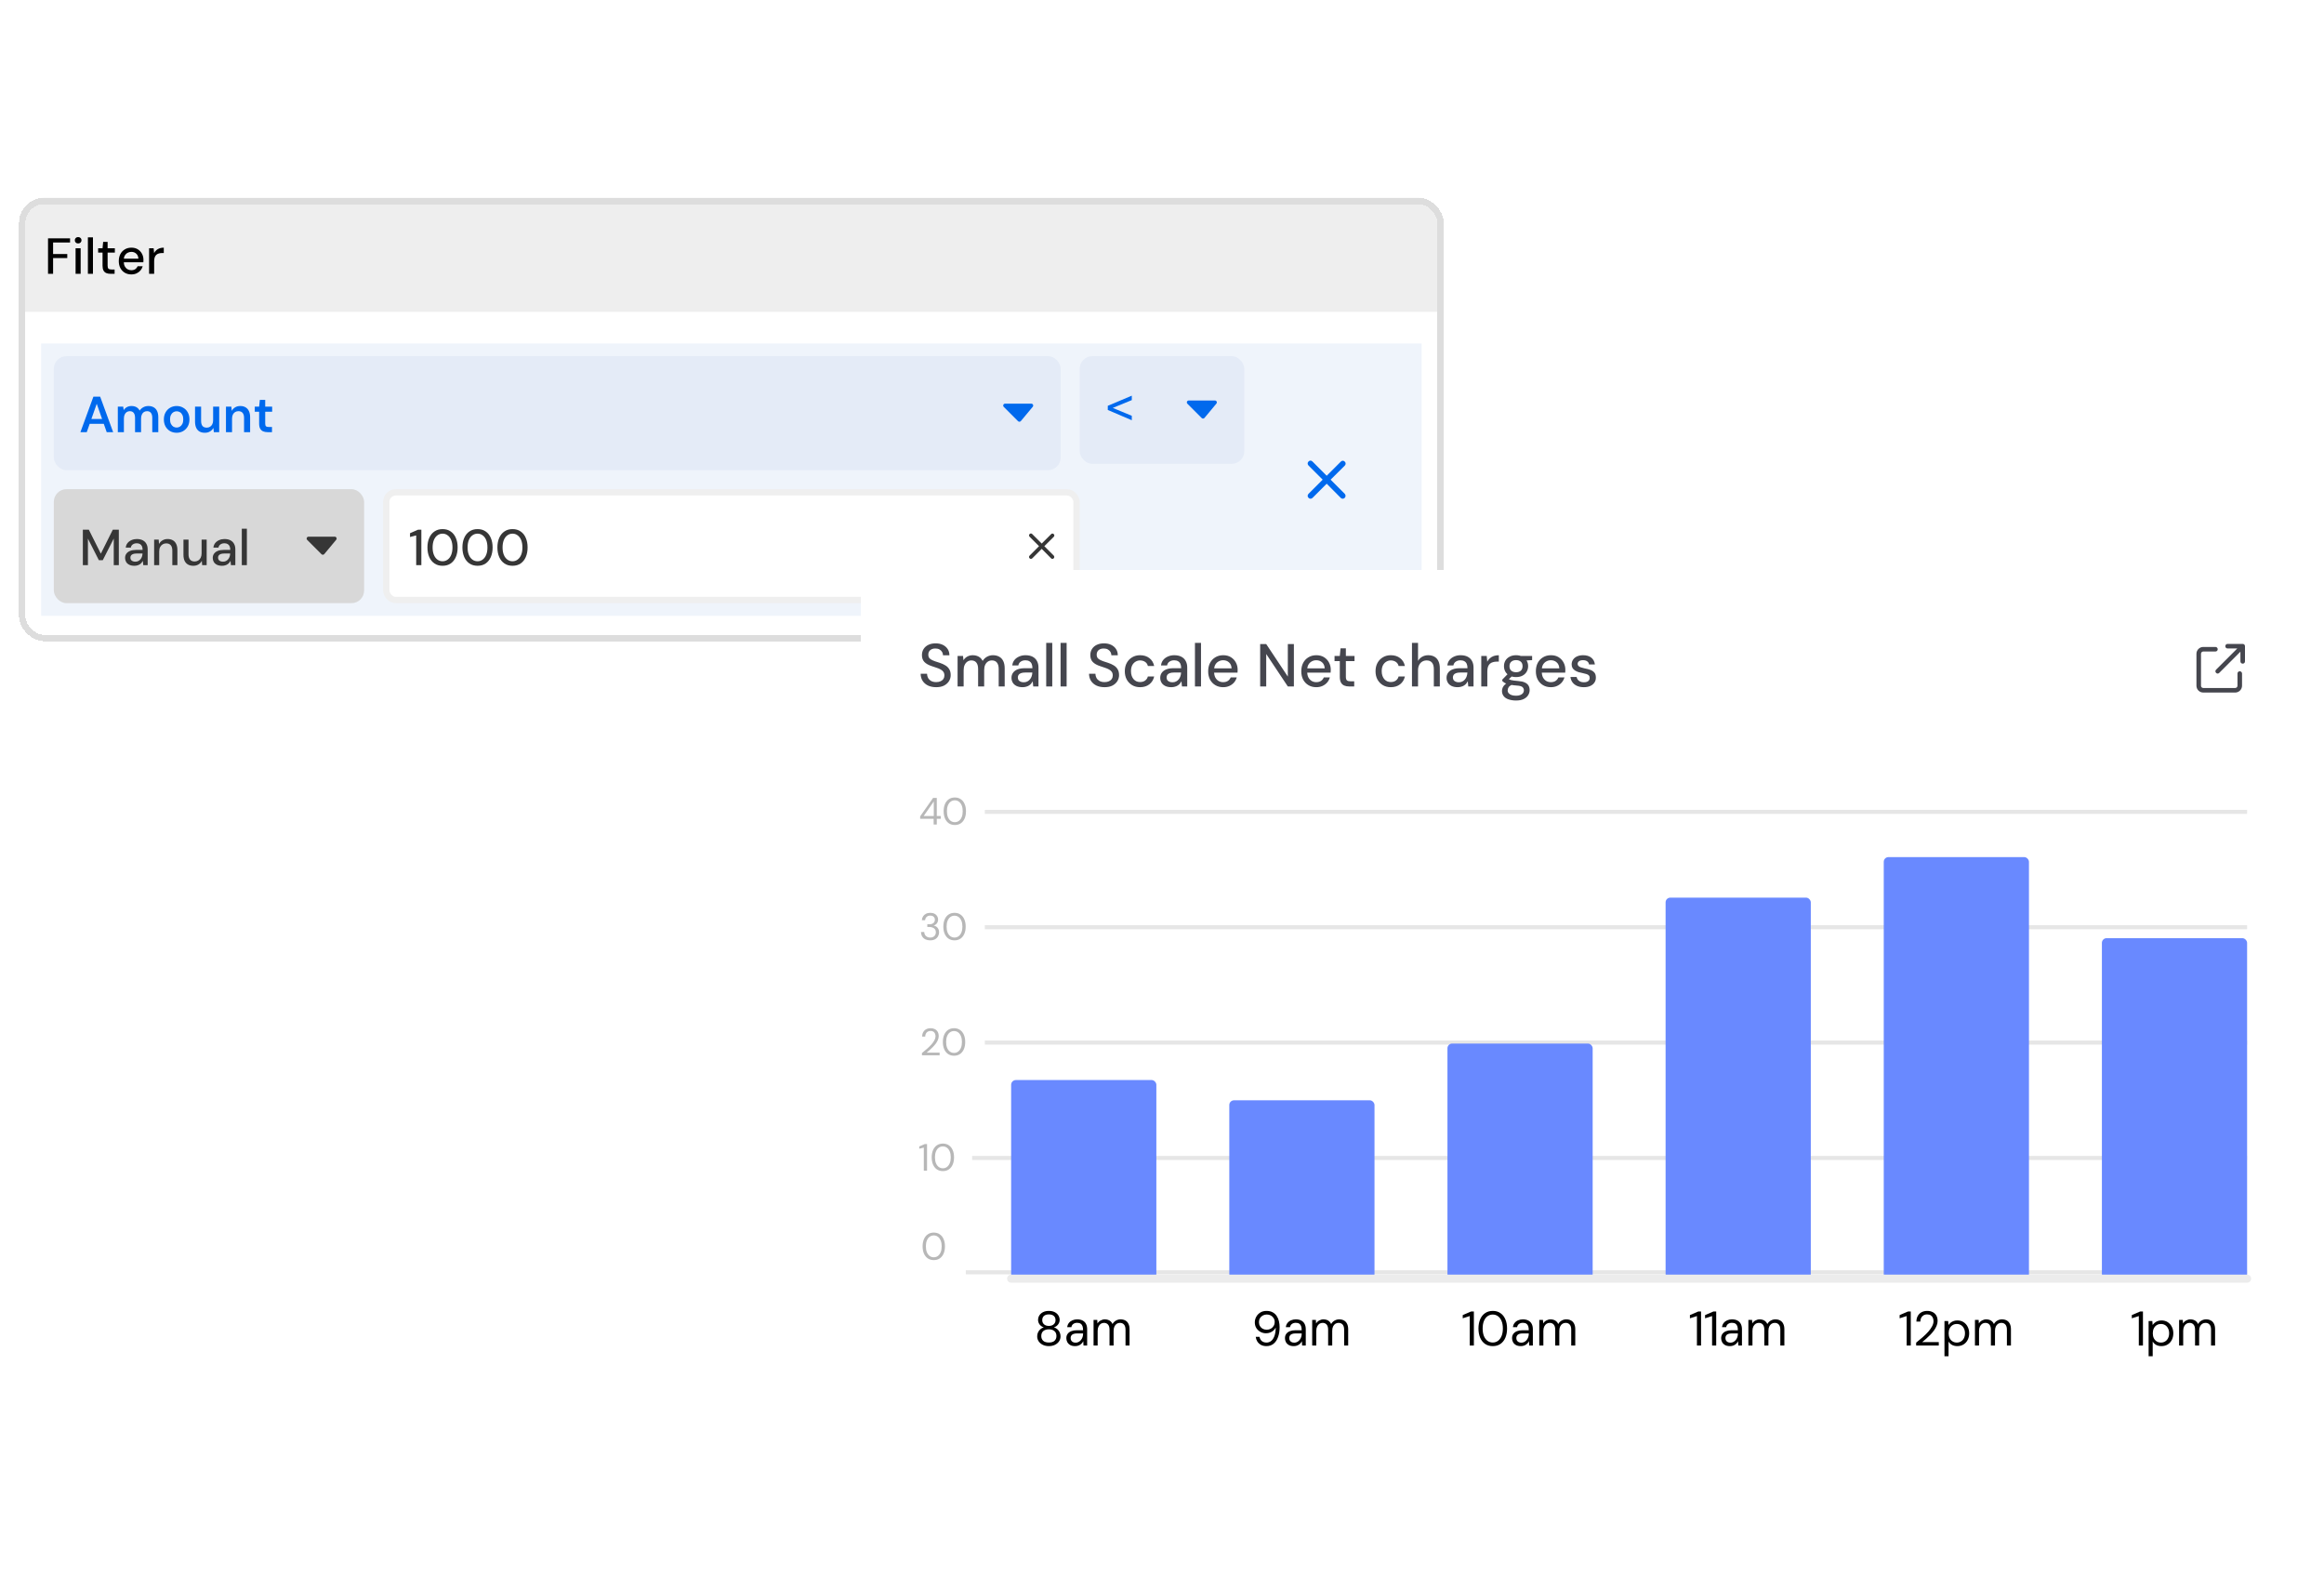 <svg width="367" height="251" viewBox="0 0 367 251" fill="none" xmlns="http://www.w3.org/2000/svg">
<g filter="url(#filter0_d_5089_121346)">
<g clip-path="url(#clip0_5089_121346)">
<rect width="225" height="18" transform="translate(3 31.229)" fill="#EEEEEE"/>
<path d="M7.584 43.229V37.629H11.064V38.285H8.384V40.101H10.624V40.741H8.384V43.229H7.584ZM11.936 43.229V39.197H12.736V43.229H11.936ZM12.344 38.437C12.189 38.437 12.061 38.389 11.96 38.293C11.864 38.197 11.816 38.075 11.816 37.925C11.816 37.781 11.864 37.664 11.96 37.573C12.061 37.477 12.189 37.429 12.344 37.429C12.493 37.429 12.619 37.477 12.72 37.573C12.821 37.664 12.872 37.781 12.872 37.925C12.872 38.075 12.821 38.197 12.72 38.293C12.619 38.389 12.493 38.437 12.344 38.437ZM13.88 43.229V37.469H14.68V43.229H13.88ZM17.442 43.229C17.186 43.229 16.965 43.189 16.778 43.109C16.592 43.029 16.448 42.896 16.346 42.709C16.245 42.523 16.194 42.269 16.194 41.949V39.877H15.498V39.197H16.194L16.29 38.189H16.994V39.197H18.138V39.877H16.994V41.957C16.994 42.187 17.042 42.344 17.138 42.429C17.234 42.509 17.4 42.549 17.634 42.549H18.098V43.229H17.442ZM20.735 43.325C20.351 43.325 20.01 43.237 19.711 43.061C19.413 42.885 19.178 42.64 19.007 42.325C18.842 42.011 18.759 41.645 18.759 41.229C18.759 40.803 18.842 40.432 19.007 40.117C19.178 39.797 19.413 39.549 19.711 39.373C20.01 39.192 20.357 39.101 20.751 39.101C21.146 39.101 21.485 39.189 21.767 39.365C22.05 39.541 22.268 39.776 22.423 40.069C22.578 40.357 22.655 40.677 22.655 41.029C22.655 41.083 22.652 41.141 22.647 41.205C22.647 41.264 22.645 41.331 22.639 41.405H19.343V40.837H21.855C21.839 40.501 21.727 40.24 21.519 40.053C21.311 39.861 21.052 39.765 20.743 39.765C20.524 39.765 20.325 39.816 20.143 39.917C19.962 40.013 19.815 40.157 19.703 40.349C19.596 40.536 19.543 40.773 19.543 41.061V41.285C19.543 41.584 19.596 41.837 19.703 42.045C19.815 42.248 19.962 42.403 20.143 42.509C20.325 42.611 20.522 42.661 20.735 42.661C20.991 42.661 21.202 42.605 21.367 42.493C21.532 42.381 21.655 42.229 21.735 42.037H22.535C22.466 42.283 22.349 42.504 22.183 42.701C22.018 42.893 21.812 43.045 21.567 43.157C21.327 43.269 21.05 43.325 20.735 43.325ZM23.544 43.229V39.197H24.264L24.336 39.957C24.427 39.776 24.544 39.624 24.688 39.501C24.832 39.373 25 39.275 25.192 39.205C25.389 39.136 25.613 39.101 25.864 39.101V39.949H25.576C25.411 39.949 25.253 39.971 25.104 40.013C24.955 40.051 24.821 40.117 24.704 40.213C24.592 40.309 24.504 40.44 24.44 40.605C24.376 40.771 24.344 40.976 24.344 41.221V43.229H23.544Z" fill="black"/>
<rect width="218" height="43" transform="translate(6.5 54.229)" fill="#EFF4FB"/>
<rect x="8.5" y="56.229" width="159" height="18" rx="2" fill="#E4EBF7"/>
<path d="M12.7 68.229L14.748 62.629H15.82L17.868 68.229H16.852L15.276 63.749L13.7 68.229H12.7ZM13.612 66.909L13.868 66.149H16.628L16.884 66.909H13.612ZM18.606 68.229V64.197H19.454L19.534 64.749C19.662 64.547 19.83 64.389 20.038 64.277C20.252 64.16 20.494 64.101 20.766 64.101C20.969 64.101 21.15 64.128 21.31 64.181C21.476 64.235 21.62 64.315 21.742 64.421C21.87 64.528 21.974 64.661 22.054 64.821C22.204 64.597 22.398 64.421 22.638 64.293C22.878 64.165 23.14 64.101 23.422 64.101C23.758 64.101 24.044 64.171 24.278 64.309C24.513 64.443 24.692 64.643 24.814 64.909C24.937 65.171 24.998 65.493 24.998 65.877V68.229H24.046V65.973C24.046 65.632 23.977 65.371 23.838 65.189C23.7 65.008 23.494 64.917 23.222 64.917C23.036 64.917 22.87 64.963 22.726 65.053C22.588 65.144 22.478 65.277 22.398 65.453C22.318 65.624 22.278 65.835 22.278 66.085V68.229H21.326V65.973C21.326 65.632 21.257 65.371 21.118 65.189C20.98 65.008 20.772 64.917 20.494 64.917C20.318 64.917 20.158 64.963 20.014 65.053C19.876 65.144 19.766 65.277 19.686 65.453C19.606 65.624 19.566 65.835 19.566 66.085V68.229H18.606ZM27.893 68.325C27.509 68.325 27.162 68.237 26.853 68.061C26.549 67.88 26.309 67.632 26.133 67.317C25.962 66.997 25.877 66.632 25.877 66.221C25.877 65.8 25.965 65.432 26.141 65.117C26.317 64.797 26.557 64.549 26.861 64.373C27.17 64.192 27.517 64.101 27.901 64.101C28.285 64.101 28.629 64.192 28.933 64.373C29.242 64.549 29.482 64.795 29.653 65.109C29.829 65.424 29.917 65.792 29.917 66.213C29.917 66.635 29.829 67.003 29.653 67.317C29.477 67.632 29.234 67.88 28.925 68.061C28.621 68.237 28.277 68.325 27.893 68.325ZM27.893 67.501C28.085 67.501 28.258 67.453 28.413 67.357C28.573 67.261 28.701 67.117 28.797 66.925C28.893 66.733 28.941 66.496 28.941 66.213C28.941 65.931 28.893 65.696 28.797 65.509C28.706 65.317 28.581 65.173 28.421 65.077C28.266 64.981 28.093 64.933 27.901 64.933C27.714 64.933 27.541 64.981 27.381 65.077C27.221 65.173 27.093 65.317 26.997 65.509C26.901 65.696 26.853 65.931 26.853 66.213C26.853 66.496 26.901 66.733 26.997 66.925C27.093 67.117 27.218 67.261 27.373 67.357C27.533 67.453 27.706 67.501 27.893 67.501ZM32.352 68.325C32.027 68.325 31.747 68.261 31.512 68.133C31.283 68 31.107 67.803 30.984 67.541C30.862 67.275 30.8 66.947 30.8 66.557V64.197H31.76V66.461C31.76 66.808 31.832 67.072 31.976 67.253C32.126 67.429 32.35 67.517 32.648 67.517C32.84 67.517 33.011 67.472 33.16 67.381C33.315 67.291 33.435 67.16 33.52 66.989C33.611 66.813 33.656 66.6 33.656 66.349V64.197H34.616V68.229H33.768L33.696 67.557C33.574 67.792 33.395 67.979 33.16 68.117C32.931 68.256 32.662 68.325 32.352 68.325ZM35.684 68.229V64.197H36.532L36.604 64.869C36.727 64.635 36.903 64.448 37.132 64.309C37.362 64.171 37.634 64.101 37.948 64.101C38.274 64.101 38.551 64.171 38.78 64.309C39.01 64.443 39.186 64.64 39.308 64.901C39.436 65.163 39.5 65.488 39.5 65.877V68.229H38.54V65.965C38.54 65.629 38.466 65.371 38.316 65.189C38.167 65.008 37.946 64.917 37.652 64.917C37.46 64.917 37.287 64.963 37.132 65.053C36.983 65.144 36.863 65.277 36.772 65.453C36.687 65.624 36.644 65.832 36.644 66.077V68.229H35.684ZM42.265 68.229C41.993 68.229 41.755 68.187 41.553 68.101C41.355 68.016 41.201 67.875 41.089 67.677C40.977 67.48 40.921 67.213 40.921 66.877V65.005H40.233V64.197H40.921L41.033 63.133H41.881V64.197H42.977V65.005H41.881V66.877C41.881 67.08 41.923 67.221 42.009 67.301C42.099 67.376 42.249 67.413 42.457 67.413H42.953V68.229H42.265Z" fill="#0069ED"/>
<path d="M160.768 66.497L158.512 64.241C158.323 64.052 158.457 63.729 158.724 63.729H162.859C163.114 63.729 163.253 64.026 163.09 64.221L161.21 66.477C161.097 66.612 160.892 66.622 160.768 66.497Z" fill="#0069ED"/>
<rect x="170.5" y="56.229" width="26" height="17" rx="2" fill="#E4EBF7"/>
<path d="M174.938 64.725V64.069L178.73 62.468V63.167L175.723 64.401L178.73 65.647V66.346L174.938 64.725Z" fill="#0069ED"/>
<path d="M189.768 65.997L187.512 63.741C187.323 63.552 187.457 63.229 187.724 63.229H191.859C192.114 63.229 192.253 63.526 192.09 63.721L190.21 65.977C190.097 66.112 189.892 66.122 189.768 65.997Z" fill="#0069ED"/>
<rect x="8.5" y="77.229" width="49" height="18" rx="2" fill="#D8D8D8"/>
<path d="M13.084 89.229V83.629H14.028L15.924 87.413L17.812 83.629H18.764V89.229H17.964V85.029L16.228 88.445H15.612L13.884 85.037V89.229H13.084ZM21.224 89.325C20.893 89.325 20.618 89.269 20.4 89.157C20.181 89.045 20.018 88.896 19.912 88.709C19.805 88.517 19.752 88.312 19.752 88.093C19.752 87.827 19.821 87.6 19.96 87.413C20.098 87.221 20.296 87.075 20.552 86.973C20.808 86.872 21.114 86.821 21.472 86.821H22.52C22.52 86.587 22.485 86.392 22.416 86.237C22.346 86.083 22.242 85.968 22.104 85.893C21.97 85.813 21.8 85.773 21.592 85.773C21.352 85.773 21.146 85.832 20.976 85.949C20.805 86.061 20.698 86.229 20.656 86.453H19.856C19.888 86.171 19.984 85.931 20.144 85.733C20.309 85.531 20.52 85.376 20.776 85.269C21.032 85.157 21.304 85.101 21.592 85.101C21.97 85.101 22.288 85.168 22.544 85.301C22.8 85.435 22.992 85.624 23.12 85.869C23.253 86.109 23.32 86.397 23.32 86.733V89.229H22.624L22.56 88.549C22.501 88.656 22.432 88.757 22.352 88.853C22.272 88.949 22.176 89.032 22.064 89.101C21.957 89.171 21.832 89.224 21.688 89.261C21.549 89.304 21.394 89.325 21.224 89.325ZM21.376 88.677C21.546 88.677 21.701 88.643 21.84 88.573C21.978 88.504 22.096 88.411 22.192 88.293C22.293 88.171 22.368 88.035 22.416 87.885C22.469 87.731 22.498 87.573 22.504 87.413V87.389H21.552C21.322 87.389 21.136 87.419 20.992 87.477C20.853 87.531 20.752 87.605 20.688 87.701C20.624 87.797 20.592 87.909 20.592 88.037C20.592 88.171 20.621 88.285 20.68 88.381C20.744 88.472 20.834 88.544 20.952 88.597C21.069 88.651 21.21 88.677 21.376 88.677ZM24.341 89.229V85.197H25.061L25.109 85.885C25.237 85.645 25.418 85.456 25.653 85.317C25.887 85.173 26.157 85.101 26.461 85.101C26.781 85.101 27.055 85.165 27.285 85.293C27.514 85.421 27.693 85.616 27.821 85.877C27.949 86.133 28.013 86.456 28.013 86.845V89.229H27.213V86.925C27.213 86.552 27.13 86.269 26.965 86.077C26.799 85.885 26.559 85.789 26.245 85.789C26.037 85.789 25.85 85.84 25.685 85.941C25.52 86.037 25.386 86.181 25.285 86.373C25.189 86.565 25.141 86.8 25.141 87.077V89.229H24.341ZM30.516 89.325C30.201 89.325 29.927 89.261 29.692 89.133C29.463 89.005 29.284 88.813 29.156 88.557C29.034 88.301 28.972 87.979 28.972 87.589V85.197H29.772V87.501C29.772 87.88 29.855 88.165 30.02 88.357C30.186 88.549 30.423 88.645 30.732 88.645C30.94 88.645 31.127 88.595 31.292 88.493C31.463 88.392 31.596 88.245 31.692 88.053C31.788 87.861 31.836 87.627 31.836 87.349V85.197H32.636V89.229H31.924L31.868 88.541C31.745 88.787 31.567 88.979 31.332 89.117C31.098 89.256 30.826 89.325 30.516 89.325ZM35.068 89.325C34.737 89.325 34.462 89.269 34.243 89.157C34.025 89.045 33.862 88.896 33.755 88.709C33.649 88.517 33.596 88.312 33.596 88.093C33.596 87.827 33.665 87.6 33.803 87.413C33.942 87.221 34.139 87.075 34.395 86.973C34.651 86.872 34.958 86.821 35.316 86.821H36.364C36.364 86.587 36.329 86.392 36.26 86.237C36.19 86.083 36.086 85.968 35.947 85.893C35.814 85.813 35.644 85.773 35.435 85.773C35.196 85.773 34.99 85.832 34.819 85.949C34.649 86.061 34.542 86.229 34.499 86.453H33.7C33.731 86.171 33.828 85.931 33.987 85.733C34.153 85.531 34.364 85.376 34.62 85.269C34.876 85.157 35.148 85.101 35.435 85.101C35.814 85.101 36.132 85.168 36.388 85.301C36.644 85.435 36.836 85.624 36.964 85.869C37.097 86.109 37.163 86.397 37.163 86.733V89.229H36.468L36.404 88.549C36.345 88.656 36.276 88.757 36.196 88.853C36.115 88.949 36.02 89.032 35.907 89.101C35.801 89.171 35.675 89.224 35.532 89.261C35.393 89.304 35.238 89.325 35.068 89.325ZM35.219 88.677C35.39 88.677 35.545 88.643 35.684 88.573C35.822 88.504 35.94 88.411 36.035 88.293C36.137 88.171 36.212 88.035 36.26 87.885C36.313 87.731 36.342 87.573 36.347 87.413V87.389H35.395C35.166 87.389 34.98 87.419 34.836 87.477C34.697 87.531 34.596 87.605 34.532 87.701C34.468 87.797 34.435 87.909 34.435 88.037C34.435 88.171 34.465 88.285 34.523 88.381C34.587 88.472 34.678 88.544 34.795 88.597C34.913 88.651 35.054 88.677 35.219 88.677ZM38.185 89.229V83.469H38.985V89.229H38.185Z" fill="#363636"/>
<path d="M50.768 87.497L48.512 85.241C48.323 85.052 48.457 84.729 48.724 84.729H52.859C53.114 84.729 53.253 85.026 53.09 85.221L51.21 87.477C51.097 87.612 50.892 87.622 50.768 87.497Z" fill="#363636"/>
<rect x="61" y="77.729" width="109" height="17" rx="1.5" fill="white"/>
<rect x="61" y="77.729" width="109" height="17" rx="1.5" stroke="#EFEFEF"/>
<path d="M65.724 89.229V84.533L64.748 84.781V84.181L66.02 83.629H66.54V89.229H65.724ZM69.893 89.325C69.397 89.325 68.97 89.205 68.613 88.965C68.256 88.72 67.981 88.381 67.789 87.949C67.597 87.512 67.501 87.005 67.501 86.429C67.501 85.853 67.597 85.349 67.789 84.917C67.981 84.48 68.256 84.141 68.613 83.901C68.97 83.656 69.397 83.533 69.893 83.533C70.389 83.533 70.813 83.656 71.165 83.901C71.522 84.141 71.794 84.48 71.981 84.917C72.173 85.349 72.269 85.853 72.269 86.429C72.269 87.005 72.173 87.512 71.981 87.949C71.794 88.381 71.522 88.72 71.165 88.965C70.813 89.205 70.389 89.325 69.893 89.325ZM69.893 88.613C70.192 88.613 70.458 88.525 70.693 88.349C70.933 88.173 71.12 87.923 71.253 87.597C71.386 87.272 71.453 86.883 71.453 86.429C71.453 85.976 71.386 85.587 71.253 85.261C71.12 84.936 70.933 84.688 70.693 84.517C70.458 84.341 70.192 84.253 69.893 84.253C69.589 84.253 69.317 84.341 69.077 84.517C68.837 84.688 68.65 84.936 68.517 85.261C68.384 85.587 68.317 85.976 68.317 86.429C68.317 86.883 68.384 87.272 68.517 87.597C68.65 87.923 68.837 88.173 69.077 88.349C69.317 88.525 69.589 88.613 69.893 88.613ZM75.416 89.325C74.92 89.325 74.494 89.205 74.136 88.965C73.779 88.72 73.504 88.381 73.312 87.949C73.12 87.512 73.024 87.005 73.024 86.429C73.024 85.853 73.12 85.349 73.312 84.917C73.504 84.48 73.779 84.141 74.136 83.901C74.494 83.656 74.92 83.533 75.416 83.533C75.912 83.533 76.336 83.656 76.688 83.901C77.046 84.141 77.318 84.48 77.504 84.917C77.696 85.349 77.792 85.853 77.792 86.429C77.792 87.005 77.696 87.512 77.504 87.949C77.318 88.381 77.046 88.72 76.688 88.965C76.336 89.205 75.912 89.325 75.416 89.325ZM75.416 88.613C75.715 88.613 75.982 88.525 76.216 88.349C76.456 88.173 76.643 87.923 76.776 87.597C76.91 87.272 76.976 86.883 76.976 86.429C76.976 85.976 76.91 85.587 76.776 85.261C76.643 84.936 76.456 84.688 76.216 84.517C75.982 84.341 75.715 84.253 75.416 84.253C75.112 84.253 74.84 84.341 74.6 84.517C74.36 84.688 74.174 84.936 74.04 85.261C73.907 85.587 73.84 85.976 73.84 86.429C73.84 86.883 73.907 87.272 74.04 87.597C74.174 87.923 74.36 88.173 74.6 88.349C74.84 88.525 75.112 88.613 75.416 88.613ZM80.94 89.325C80.444 89.325 80.017 89.205 79.66 88.965C79.302 88.72 79.028 88.381 78.836 87.949C78.644 87.512 78.548 87.005 78.548 86.429C78.548 85.853 78.644 85.349 78.836 84.917C79.028 84.48 79.302 84.141 79.66 83.901C80.017 83.656 80.444 83.533 80.94 83.533C81.436 83.533 81.86 83.656 82.212 83.901C82.569 84.141 82.841 84.48 83.028 84.917C83.22 85.349 83.316 85.853 83.316 86.429C83.316 87.005 83.22 87.512 83.028 87.949C82.841 88.381 82.569 88.72 82.212 88.965C81.86 89.205 81.436 89.325 80.94 89.325ZM80.94 88.613C81.239 88.613 81.505 88.525 81.74 88.349C81.98 88.173 82.166 87.923 82.3 87.597C82.433 87.272 82.5 86.883 82.5 86.429C82.5 85.976 82.433 85.587 82.3 85.261C82.166 84.936 81.98 84.688 81.74 84.517C81.505 84.341 81.239 84.253 80.94 84.253C80.636 84.253 80.364 84.341 80.124 84.517C79.884 84.688 79.697 84.936 79.564 85.261C79.43 85.587 79.364 85.976 79.364 86.429C79.364 86.883 79.43 87.272 79.564 87.597C79.697 87.923 79.884 88.173 80.124 88.349C80.364 88.525 80.636 88.613 80.94 88.613Z" fill="#363636"/>
<path d="M166.406 87.717C166.519 87.842 166.519 88.029 166.406 88.142C166.281 88.267 166.094 88.267 165.981 88.142L164.506 86.654L163.019 88.142C162.894 88.267 162.706 88.267 162.594 88.142C162.469 88.029 162.469 87.842 162.594 87.717L164.081 86.229L162.594 84.742C162.469 84.617 162.469 84.429 162.594 84.317C162.706 84.192 162.894 84.192 163.006 84.317L164.506 85.817L165.994 84.329C166.106 84.204 166.294 84.204 166.406 84.329C166.531 84.442 166.531 84.629 166.406 84.754L164.919 86.229L166.406 87.717Z" fill="#363636"/>
<path d="M212.359 77.961C212.528 78.148 212.528 78.429 212.359 78.598C212.172 78.786 211.891 78.786 211.722 78.598L209.509 76.367L207.278 78.598C207.091 78.786 206.809 78.786 206.641 78.598C206.453 78.429 206.453 78.148 206.641 77.961L208.872 75.729L206.641 73.498C206.453 73.311 206.453 73.029 206.641 72.861C206.809 72.673 207.091 72.673 207.259 72.861L209.509 75.111L211.741 72.879C211.909 72.692 212.191 72.692 212.359 72.879C212.547 73.048 212.547 73.329 212.359 73.517L210.128 75.729L212.359 77.961Z" fill="#0069ED"/>
</g>
<rect x="3.5" y="31.729" width="224" height="69" rx="3.5" stroke="#DDDDDD" shape-rendering="crispEdges"/>
</g>
<g filter="url(#filter1_d_5089_121346)">
<rect x="136" y="89.971" width="227.817" height="129.267" rx="2.78" fill="white" shape-rendering="crispEdges"/>
<path d="M147.846 108.493C147.355 108.493 146.925 108.407 146.556 108.235C146.186 108.056 145.899 107.808 145.695 107.489C145.491 107.17 145.389 106.797 145.389 106.37H146.393C146.399 106.613 146.457 106.836 146.565 107.04C146.68 107.237 146.842 107.396 147.053 107.518C147.269 107.632 147.534 107.69 147.846 107.69C148.114 107.69 148.343 107.645 148.534 107.556C148.732 107.467 148.882 107.345 148.984 107.192C149.086 107.033 149.137 106.852 149.137 106.648C149.137 106.412 149.083 106.217 148.974 106.064C148.866 105.911 148.719 105.787 148.534 105.692C148.356 105.59 148.146 105.5 147.903 105.424C147.668 105.347 147.419 105.265 147.158 105.175C146.629 105.003 146.234 104.78 145.972 104.506C145.717 104.232 145.59 103.875 145.59 103.435C145.59 103.059 145.679 102.734 145.858 102.46C146.036 102.18 146.285 101.963 146.603 101.81C146.928 101.651 147.311 101.571 147.751 101.571C148.184 101.571 148.563 101.651 148.888 101.81C149.213 101.97 149.468 102.189 149.653 102.47C149.838 102.75 149.93 103.079 149.93 103.455H148.917C148.917 103.282 148.872 103.114 148.783 102.948C148.694 102.782 148.56 102.648 148.381 102.546C148.203 102.438 147.983 102.384 147.722 102.384C147.505 102.377 147.311 102.412 147.139 102.489C146.967 102.565 146.833 102.677 146.737 102.824C146.642 102.97 146.594 103.145 146.594 103.349C146.594 103.553 146.635 103.719 146.718 103.846C146.807 103.968 146.935 104.073 147.1 104.162C147.266 104.251 147.457 104.334 147.674 104.411C147.897 104.481 148.142 104.56 148.41 104.65C148.742 104.758 149.035 104.892 149.29 105.051C149.551 105.204 149.755 105.405 149.902 105.653C150.054 105.896 150.131 106.208 150.131 106.59C150.131 106.922 150.045 107.231 149.873 107.518C149.701 107.804 149.446 108.04 149.108 108.225C148.77 108.403 148.35 108.493 147.846 108.493ZM151.22 108.378V103.56H152.08L152.147 104.238C152.3 103.99 152.504 103.796 152.759 103.655C153.014 103.515 153.301 103.445 153.62 103.445C153.862 103.445 154.082 103.48 154.279 103.55C154.477 103.614 154.652 103.713 154.805 103.846C154.958 103.98 155.082 104.146 155.178 104.344C155.35 104.063 155.579 103.843 155.866 103.684C156.159 103.525 156.468 103.445 156.793 103.445C157.182 103.445 157.517 103.525 157.797 103.684C158.078 103.837 158.291 104.07 158.438 104.382C158.584 104.688 158.658 105.07 158.658 105.529V108.378H157.711V105.625C157.711 105.179 157.619 104.841 157.434 104.611C157.256 104.382 156.991 104.267 156.64 104.267C156.405 104.267 156.194 104.328 156.01 104.449C155.825 104.57 155.678 104.745 155.57 104.975C155.468 105.204 155.417 105.484 155.417 105.816V108.378H154.461V105.625C154.461 105.179 154.368 104.841 154.184 104.611C154.005 104.382 153.741 104.267 153.39 104.267C153.167 104.267 152.963 104.328 152.778 104.449C152.593 104.57 152.447 104.745 152.338 104.975C152.23 105.204 152.176 105.484 152.176 105.816V108.378H151.22ZM161.49 108.493C161.094 108.493 160.766 108.426 160.505 108.292C160.244 108.158 160.049 107.98 159.922 107.757C159.794 107.527 159.731 107.282 159.731 107.02C159.731 106.702 159.813 106.431 159.979 106.208C160.145 105.978 160.381 105.803 160.687 105.682C160.992 105.561 161.359 105.5 161.786 105.5H163.038C163.038 105.22 162.997 104.987 162.914 104.802C162.831 104.618 162.707 104.481 162.541 104.391C162.382 104.296 162.178 104.248 161.929 104.248C161.643 104.248 161.397 104.318 161.193 104.458C160.989 104.592 160.862 104.793 160.811 105.061H159.855C159.893 104.723 160.008 104.436 160.199 104.2C160.397 103.958 160.648 103.773 160.954 103.646C161.26 103.512 161.585 103.445 161.929 103.445C162.382 103.445 162.761 103.525 163.067 103.684C163.373 103.843 163.602 104.07 163.755 104.363C163.915 104.65 163.994 104.994 163.994 105.395V108.378H163.163L163.086 107.565C163.016 107.693 162.933 107.814 162.838 107.929C162.742 108.043 162.627 108.142 162.493 108.225C162.366 108.308 162.216 108.372 162.044 108.416C161.878 108.467 161.694 108.493 161.49 108.493ZM161.671 107.718C161.875 107.718 162.06 107.677 162.226 107.594C162.391 107.511 162.532 107.4 162.646 107.259C162.767 107.113 162.857 106.95 162.914 106.772C162.978 106.587 163.013 106.399 163.019 106.208V106.179H161.882C161.607 106.179 161.384 106.214 161.212 106.284C161.047 106.348 160.926 106.437 160.849 106.552C160.773 106.667 160.734 106.801 160.734 106.953C160.734 107.113 160.769 107.25 160.839 107.365C160.916 107.473 161.024 107.559 161.165 107.623C161.305 107.686 161.474 107.718 161.671 107.718ZM165.215 108.378V101.495H166.171V108.378H165.215ZM167.483 108.378V101.495H168.439V108.378H167.483ZM174.435 108.493C173.944 108.493 173.514 108.407 173.144 108.235C172.775 108.056 172.488 107.808 172.284 107.489C172.08 107.17 171.978 106.797 171.978 106.37H172.982C172.988 106.613 173.045 106.836 173.154 107.04C173.269 107.237 173.431 107.396 173.641 107.518C173.858 107.632 174.123 107.69 174.435 107.69C174.703 107.69 174.932 107.645 175.123 107.556C175.321 107.467 175.471 107.345 175.572 107.192C175.674 107.033 175.725 106.852 175.725 106.648C175.725 106.412 175.671 106.217 175.563 106.064C175.455 105.911 175.308 105.787 175.123 105.692C174.945 105.59 174.734 105.5 174.492 105.424C174.256 105.347 174.008 105.265 173.747 105.175C173.218 105.003 172.822 104.78 172.561 104.506C172.306 104.232 172.179 103.875 172.179 103.435C172.179 103.059 172.268 102.734 172.446 102.46C172.625 102.18 172.873 101.963 173.192 101.81C173.517 101.651 173.899 101.571 174.339 101.571C174.773 101.571 175.152 101.651 175.477 101.81C175.802 101.97 176.057 102.189 176.242 102.47C176.427 102.75 176.519 103.079 176.519 103.455H175.506C175.506 103.282 175.461 103.114 175.372 102.948C175.283 102.782 175.149 102.648 174.97 102.546C174.792 102.438 174.572 102.384 174.311 102.384C174.094 102.377 173.899 102.412 173.727 102.489C173.555 102.565 173.421 102.677 173.326 102.824C173.23 102.97 173.182 103.145 173.182 103.349C173.182 103.553 173.224 103.719 173.307 103.846C173.396 103.968 173.523 104.073 173.689 104.162C173.855 104.251 174.046 104.334 174.263 104.411C174.486 104.481 174.731 104.56 174.999 104.65C175.33 104.758 175.623 104.892 175.878 105.051C176.14 105.204 176.344 105.405 176.49 105.653C176.643 105.896 176.72 106.208 176.72 106.59C176.72 106.922 176.634 107.231 176.462 107.518C176.289 107.804 176.035 108.04 175.697 108.225C175.359 108.403 174.938 108.493 174.435 108.493ZM180.036 108.493C179.571 108.493 179.157 108.387 178.793 108.177C178.43 107.96 178.143 107.664 177.933 107.288C177.729 106.912 177.627 106.475 177.627 105.978C177.627 105.475 177.729 105.035 177.933 104.659C178.143 104.277 178.43 103.98 178.793 103.77C179.157 103.553 179.571 103.445 180.036 103.445C180.623 103.445 181.113 103.598 181.508 103.904C181.904 104.21 182.155 104.624 182.264 105.147H181.269C181.206 104.866 181.059 104.65 180.83 104.497C180.607 104.344 180.339 104.267 180.027 104.267C179.772 104.267 179.536 104.334 179.319 104.468C179.103 104.595 178.927 104.787 178.793 105.041C178.666 105.29 178.602 105.599 178.602 105.969C178.602 106.243 178.64 106.488 178.717 106.705C178.793 106.915 178.895 107.094 179.023 107.24C179.157 107.387 179.31 107.498 179.482 107.575C179.654 107.645 179.835 107.68 180.027 107.68C180.237 107.68 180.425 107.648 180.591 107.584C180.763 107.514 180.906 107.412 181.021 107.279C181.142 107.145 181.225 106.985 181.269 106.801H182.264C182.155 107.31 181.904 107.721 181.508 108.034C181.113 108.34 180.623 108.493 180.036 108.493ZM184.979 108.493C184.584 108.493 184.255 108.426 183.994 108.292C183.733 108.158 183.538 107.98 183.411 107.757C183.283 107.527 183.22 107.282 183.22 107.02C183.22 106.702 183.303 106.431 183.468 106.208C183.634 105.978 183.87 105.803 184.176 105.682C184.482 105.561 184.848 105.5 185.275 105.5H186.528C186.528 105.22 186.486 104.987 186.403 104.802C186.32 104.618 186.196 104.481 186.03 104.391C185.871 104.296 185.667 104.248 185.419 104.248C185.132 104.248 184.886 104.318 184.682 104.458C184.478 104.592 184.351 104.793 184.3 105.061H183.344C183.382 104.723 183.497 104.436 183.688 104.2C183.886 103.958 184.138 103.773 184.443 103.646C184.749 103.512 185.074 103.445 185.419 103.445C185.871 103.445 186.25 103.525 186.556 103.684C186.862 103.843 187.092 104.07 187.245 104.363C187.404 104.65 187.484 104.994 187.484 105.395V108.378H186.652L186.575 107.565C186.505 107.693 186.422 107.814 186.327 107.929C186.231 108.043 186.116 108.142 185.983 108.225C185.855 108.308 185.705 108.372 185.533 108.416C185.368 108.467 185.183 108.493 184.979 108.493ZM185.16 107.718C185.364 107.718 185.549 107.677 185.715 107.594C185.881 107.511 186.021 107.4 186.136 107.259C186.257 107.113 186.346 106.95 186.403 106.772C186.467 106.587 186.502 106.399 186.508 106.208V106.179H185.371C185.097 106.179 184.874 106.214 184.702 106.284C184.536 106.348 184.415 106.437 184.338 106.552C184.262 106.667 184.224 106.801 184.224 106.953C184.224 107.113 184.259 107.25 184.329 107.365C184.405 107.473 184.514 107.559 184.654 107.623C184.794 107.686 184.963 107.718 185.16 107.718ZM188.704 108.378V101.495H189.66V108.378H188.704ZM193.152 108.493C192.693 108.493 192.285 108.387 191.928 108.177C191.571 107.967 191.291 107.674 191.087 107.298C190.89 106.922 190.791 106.485 190.791 105.988C190.791 105.478 190.89 105.035 191.087 104.659C191.291 104.277 191.571 103.98 191.928 103.77C192.285 103.553 192.7 103.445 193.171 103.445C193.643 103.445 194.048 103.55 194.385 103.76C194.723 103.971 194.984 104.251 195.169 104.602C195.354 104.946 195.446 105.328 195.446 105.749C195.446 105.813 195.443 105.883 195.437 105.959C195.437 106.029 195.434 106.109 195.427 106.198H191.489V105.519H194.49C194.471 105.118 194.338 104.806 194.089 104.583C193.84 104.353 193.531 104.238 193.162 104.238C192.9 104.238 192.661 104.299 192.445 104.42C192.228 104.535 192.053 104.707 191.919 104.936C191.791 105.159 191.728 105.443 191.728 105.787V106.055C191.728 106.412 191.791 106.714 191.919 106.963C192.053 107.205 192.228 107.39 192.445 107.518C192.661 107.639 192.897 107.699 193.152 107.699C193.458 107.699 193.71 107.632 193.907 107.498C194.105 107.365 194.251 107.183 194.347 106.953H195.303C195.22 107.247 195.08 107.511 194.882 107.747C194.685 107.976 194.439 108.158 194.146 108.292C193.86 108.426 193.528 108.493 193.152 108.493ZM199.002 108.378V101.686H199.958L203.371 106.82V101.686H204.327V108.378H203.371L199.958 103.254V108.378H199.002ZM207.856 108.493C207.397 108.493 206.989 108.387 206.632 108.177C206.276 107.967 205.995 107.674 205.791 107.298C205.594 106.922 205.495 106.485 205.495 105.988C205.495 105.478 205.594 105.035 205.791 104.659C205.995 104.277 206.276 103.98 206.632 103.77C206.989 103.553 207.404 103.445 207.875 103.445C208.347 103.445 208.752 103.55 209.089 103.76C209.427 103.971 209.689 104.251 209.873 104.602C210.058 104.946 210.151 105.328 210.151 105.749C210.151 105.813 210.147 105.883 210.141 105.959C210.141 106.029 210.138 106.109 210.131 106.198H206.193V105.519H209.195C209.175 105.118 209.042 104.806 208.793 104.583C208.544 104.353 208.235 104.238 207.866 104.238C207.604 104.238 207.365 104.299 207.149 104.42C206.932 104.535 206.757 104.707 206.623 104.936C206.495 105.159 206.432 105.443 206.432 105.787V106.055C206.432 106.412 206.495 106.714 206.623 106.963C206.757 107.205 206.932 107.39 207.149 107.518C207.365 107.639 207.601 107.699 207.856 107.699C208.162 107.699 208.414 107.632 208.611 107.498C208.809 107.365 208.956 107.183 209.051 106.953H210.007C209.924 107.247 209.784 107.511 209.587 107.747C209.389 107.976 209.144 108.158 208.85 108.292C208.564 108.426 208.232 108.493 207.856 108.493ZM213.07 108.378C212.765 108.378 212.5 108.33 212.277 108.235C212.054 108.139 211.882 107.98 211.761 107.757C211.64 107.533 211.579 107.231 211.579 106.848V104.372H210.747V103.56H211.579L211.694 102.355H212.535V103.56H213.902V104.372H212.535V106.858C212.535 107.132 212.592 107.32 212.707 107.422C212.822 107.518 213.019 107.565 213.3 107.565H213.854V108.378H213.07ZM219.63 108.493C219.165 108.493 218.75 108.387 218.387 108.177C218.024 107.96 217.737 107.664 217.527 107.288C217.323 106.912 217.221 106.475 217.221 105.978C217.221 105.475 217.323 105.035 217.527 104.659C217.737 104.277 218.024 103.98 218.387 103.77C218.75 103.553 219.165 103.445 219.63 103.445C220.216 103.445 220.707 103.598 221.102 103.904C221.497 104.21 221.749 104.624 221.857 105.147H220.863C220.799 104.866 220.653 104.65 220.423 104.497C220.2 104.344 219.933 104.267 219.62 104.267C219.365 104.267 219.13 104.334 218.913 104.468C218.696 104.595 218.521 104.787 218.387 105.041C218.26 105.29 218.196 105.599 218.196 105.969C218.196 106.243 218.234 106.488 218.311 106.705C218.387 106.915 218.489 107.094 218.617 107.24C218.75 107.387 218.903 107.498 219.075 107.575C219.248 107.645 219.429 107.68 219.62 107.68C219.831 107.68 220.019 107.648 220.184 107.584C220.356 107.514 220.5 107.412 220.615 107.279C220.736 107.145 220.819 106.985 220.863 106.801H221.857C221.749 107.31 221.497 107.721 221.102 108.034C220.707 108.34 220.216 108.493 219.63 108.493ZM222.976 108.378V101.495H223.932V104.344C224.091 104.063 224.311 103.843 224.592 103.684C224.878 103.525 225.194 103.445 225.538 103.445C225.92 103.445 226.249 103.525 226.523 103.684C226.797 103.837 227.007 104.07 227.154 104.382C227.3 104.688 227.374 105.073 227.374 105.539V108.378H226.427V105.634C226.427 105.188 226.332 104.85 226.14 104.621C225.949 104.385 225.666 104.267 225.29 104.267C225.035 104.267 224.805 104.328 224.601 104.449C224.397 104.57 224.235 104.748 224.114 104.984C223.993 105.214 223.932 105.494 223.932 105.825V108.378H222.976ZM230.193 108.493C229.798 108.493 229.469 108.426 229.208 108.292C228.947 108.158 228.752 107.98 228.625 107.757C228.497 107.527 228.434 107.282 228.434 107.02C228.434 106.702 228.517 106.431 228.682 106.208C228.848 105.978 229.084 105.803 229.39 105.682C229.696 105.561 230.062 105.5 230.489 105.5H231.741C231.741 105.22 231.7 104.987 231.617 104.802C231.534 104.618 231.41 104.481 231.244 104.391C231.085 104.296 230.881 104.248 230.632 104.248C230.346 104.248 230.1 104.318 229.896 104.458C229.692 104.592 229.565 104.793 229.514 105.061H228.558C228.596 104.723 228.711 104.436 228.902 104.2C229.1 103.958 229.351 103.773 229.657 103.646C229.963 103.512 230.288 103.445 230.632 103.445C231.085 103.445 231.464 103.525 231.77 103.684C232.076 103.843 232.305 104.07 232.458 104.363C232.618 104.65 232.697 104.994 232.697 105.395V108.378H231.866L231.789 107.565C231.719 107.693 231.636 107.814 231.541 107.929C231.445 108.043 231.33 108.142 231.197 108.225C231.069 108.308 230.919 108.372 230.747 108.416C230.582 108.467 230.397 108.493 230.193 108.493ZM230.374 107.718C230.578 107.718 230.763 107.677 230.929 107.594C231.095 107.511 231.235 107.4 231.349 107.259C231.471 107.113 231.56 106.95 231.617 106.772C231.681 106.587 231.716 106.399 231.722 106.208V106.179H230.585C230.311 106.179 230.088 106.214 229.915 106.284C229.75 106.348 229.629 106.437 229.552 106.552C229.476 106.667 229.437 106.801 229.437 106.953C229.437 107.113 229.473 107.25 229.543 107.365C229.619 107.473 229.727 107.559 229.868 107.623C230.008 107.686 230.177 107.718 230.374 107.718ZM233.918 108.378V103.56H234.778L234.864 104.468C234.972 104.251 235.113 104.07 235.285 103.923C235.457 103.77 235.658 103.652 235.887 103.569C236.123 103.486 236.391 103.445 236.69 103.445V104.458H236.346C236.148 104.458 235.96 104.484 235.782 104.535C235.603 104.579 235.444 104.659 235.304 104.774C235.17 104.889 235.065 105.045 234.988 105.242C234.912 105.44 234.874 105.685 234.874 105.978V108.378H233.918ZM239.416 110.596C238.976 110.596 238.587 110.538 238.249 110.424C237.912 110.315 237.65 110.147 237.466 109.917C237.281 109.688 237.188 109.407 237.188 109.076C237.188 108.904 237.227 108.728 237.303 108.55C237.38 108.378 237.504 108.212 237.676 108.053C237.848 107.894 238.081 107.75 238.374 107.623L238.909 108.053C238.584 108.174 238.364 108.317 238.249 108.483C238.141 108.655 238.087 108.821 238.087 108.98C238.087 109.171 238.144 109.331 238.259 109.458C238.374 109.586 238.53 109.681 238.727 109.745C238.931 109.809 239.161 109.841 239.416 109.841C239.664 109.841 239.881 109.806 240.066 109.735C240.251 109.665 240.394 109.567 240.496 109.439C240.598 109.312 240.649 109.162 240.649 108.99C240.649 108.786 240.573 108.614 240.42 108.474C240.267 108.34 239.973 108.26 239.54 108.235C239.177 108.209 238.868 108.174 238.613 108.129C238.364 108.085 238.151 108.031 237.972 107.967C237.8 107.903 237.654 107.833 237.532 107.757C237.418 107.68 237.319 107.6 237.236 107.518V107.298L238.192 106.313L238.966 106.581L237.924 107.546L238.125 107.116C238.195 107.161 238.262 107.205 238.326 107.25C238.39 107.288 238.476 107.323 238.584 107.355C238.692 107.387 238.839 107.416 239.024 107.441C239.209 107.467 239.451 107.492 239.75 107.518C240.184 107.549 240.531 107.626 240.792 107.747C241.06 107.868 241.255 108.031 241.376 108.235C241.497 108.438 241.557 108.681 241.557 108.961C241.557 109.235 241.481 109.496 241.328 109.745C241.181 109.994 240.949 110.198 240.63 110.357C240.318 110.516 239.913 110.596 239.416 110.596ZM239.416 106.896C239.008 106.896 238.661 106.82 238.374 106.667C238.093 106.514 237.877 106.307 237.724 106.045C237.577 105.784 237.504 105.494 237.504 105.175C237.504 104.85 237.577 104.56 237.724 104.305C237.877 104.044 238.097 103.837 238.383 103.684C238.67 103.525 239.014 103.445 239.416 103.445C239.817 103.445 240.158 103.525 240.439 103.684C240.726 103.837 240.942 104.044 241.089 104.305C241.242 104.56 241.318 104.85 241.318 105.175C241.318 105.494 241.242 105.784 241.089 106.045C240.942 106.307 240.726 106.514 240.439 106.667C240.158 106.82 239.817 106.896 239.416 106.896ZM239.416 106.131C239.728 106.131 239.977 106.052 240.161 105.892C240.346 105.727 240.439 105.488 240.439 105.175C240.439 104.863 240.346 104.627 240.161 104.468C239.977 104.302 239.728 104.219 239.416 104.219C239.104 104.219 238.852 104.302 238.661 104.468C238.469 104.627 238.374 104.863 238.374 105.175C238.374 105.488 238.469 105.727 238.661 105.892C238.852 106.052 239.104 106.131 239.416 106.131ZM240.2 104.315L239.97 103.56H241.949V104.219L240.2 104.315ZM244.901 108.493C244.442 108.493 244.034 108.387 243.677 108.177C243.321 107.967 243.04 107.674 242.836 107.298C242.639 106.922 242.54 106.485 242.54 105.988C242.54 105.478 242.639 105.035 242.836 104.659C243.04 104.277 243.321 103.98 243.677 103.77C244.034 103.553 244.449 103.445 244.92 103.445C245.392 103.445 245.797 103.55 246.134 103.76C246.472 103.971 246.734 104.251 246.918 104.602C247.103 104.946 247.196 105.328 247.196 105.749C247.196 105.813 247.192 105.883 247.186 105.959C247.186 106.029 247.183 106.109 247.176 106.198H243.238V105.519H246.24C246.22 105.118 246.087 104.806 245.838 104.583C245.589 104.353 245.28 104.238 244.911 104.238C244.649 104.238 244.41 104.299 244.194 104.42C243.977 104.535 243.802 104.707 243.668 104.936C243.54 105.159 243.477 105.443 243.477 105.787V106.055C243.477 106.412 243.54 106.714 243.668 106.963C243.802 107.205 243.977 107.39 244.194 107.518C244.41 107.639 244.646 107.699 244.901 107.699C245.207 107.699 245.459 107.632 245.656 107.498C245.854 107.365 246.001 107.183 246.096 106.953H247.052C246.969 107.247 246.829 107.511 246.632 107.747C246.434 107.976 246.189 108.158 245.895 108.292C245.609 108.426 245.277 108.493 244.901 108.493ZM250.122 108.493C249.714 108.493 249.357 108.426 249.051 108.292C248.745 108.158 248.503 107.97 248.325 107.728C248.146 107.486 248.038 107.202 248 106.877H248.975C249.007 107.03 249.067 107.17 249.156 107.298C249.252 107.425 249.379 107.527 249.539 107.604C249.704 107.68 249.899 107.718 250.122 107.718C250.332 107.718 250.504 107.69 250.638 107.632C250.778 107.569 250.88 107.486 250.944 107.384C251.008 107.275 251.04 107.161 251.04 107.04C251.04 106.861 250.995 106.727 250.906 106.638C250.823 106.542 250.696 106.469 250.523 106.418C250.358 106.361 250.157 106.31 249.921 106.265C249.698 106.227 249.481 106.176 249.271 106.112C249.067 106.042 248.882 105.956 248.717 105.854C248.557 105.752 248.43 105.625 248.334 105.472C248.239 105.312 248.191 105.118 248.191 104.889C248.191 104.614 248.264 104.369 248.411 104.152C248.557 103.929 248.764 103.757 249.032 103.636C249.306 103.509 249.628 103.445 249.998 103.445C250.533 103.445 250.963 103.572 251.288 103.827C251.613 104.082 251.804 104.442 251.862 104.908H250.935C250.909 104.691 250.813 104.525 250.648 104.411C250.482 104.289 250.262 104.229 249.988 104.229C249.714 104.229 249.504 104.283 249.357 104.391C249.211 104.5 249.137 104.643 249.137 104.822C249.137 104.936 249.179 105.038 249.262 105.128C249.344 105.217 249.465 105.293 249.625 105.357C249.79 105.414 249.991 105.469 250.227 105.519C250.565 105.583 250.868 105.663 251.135 105.758C251.403 105.854 251.616 105.994 251.776 106.179C251.935 106.364 252.015 106.628 252.015 106.973C252.021 107.272 251.945 107.537 251.785 107.766C251.632 107.996 251.413 108.174 251.126 108.301C250.845 108.429 250.511 108.493 250.122 108.493Z" fill="#45464E"/>
<path d="M351.417 102.019C351.417 101.824 351.567 101.659 351.777 101.659H354.162C354.372 101.659 354.522 101.824 354.522 102.019V104.418C354.522 104.628 354.372 104.778 354.162 104.778C353.967 104.778 353.802 104.628 353.802 104.418V102.888L350.457 106.233C350.322 106.383 350.097 106.383 349.962 106.233C349.812 106.098 349.812 105.873 349.962 105.723L353.307 102.379H351.777C351.567 102.379 351.417 102.229 351.417 102.019ZM347.937 102.139H349.857C350.052 102.139 350.217 102.304 350.217 102.499C350.217 102.709 350.052 102.858 349.857 102.858H347.937C347.727 102.858 347.577 103.023 347.577 103.218V108.258C347.577 108.468 347.727 108.618 347.937 108.618H352.977C353.172 108.618 353.337 108.468 353.337 108.258V106.338C353.337 106.143 353.487 105.978 353.697 105.978C353.892 105.978 354.057 106.143 354.057 106.338V108.258C354.057 108.858 353.562 109.338 352.977 109.338H347.937C347.337 109.338 346.857 108.858 346.857 108.258V103.218C346.857 102.634 347.337 102.139 347.937 102.139Z" fill="#45464E"/>
<path d="M147.438 130.177V129.277H145.308V128.887L147.348 125.977H147.936V128.833H148.56V129.277H147.936V130.177H147.438ZM145.866 128.833H147.462V126.535L145.866 128.833ZM150.788 130.249C150.42 130.249 150.102 130.159 149.834 129.979C149.57 129.795 149.368 129.541 149.228 129.217C149.088 128.889 149.018 128.509 149.018 128.077C149.018 127.645 149.088 127.267 149.228 126.943C149.368 126.615 149.57 126.361 149.834 126.181C150.102 125.997 150.42 125.905 150.788 125.905C151.156 125.905 151.47 125.997 151.73 126.181C151.994 126.361 152.196 126.615 152.336 126.943C152.476 127.267 152.546 127.645 152.546 128.077C152.546 128.509 152.476 128.889 152.336 129.217C152.196 129.541 151.994 129.795 151.73 129.979C151.47 130.159 151.156 130.249 150.788 130.249ZM150.782 129.805C151.022 129.805 151.236 129.737 151.424 129.601C151.612 129.461 151.76 129.263 151.868 129.007C151.976 128.747 152.03 128.437 152.03 128.077C152.03 127.717 151.976 127.409 151.868 127.153C151.76 126.893 151.612 126.695 151.424 126.559C151.236 126.423 151.022 126.355 150.782 126.355C150.542 126.355 150.326 126.423 150.134 126.559C149.946 126.695 149.798 126.893 149.69 127.153C149.586 127.409 149.534 127.717 149.534 128.077C149.534 128.437 149.586 128.747 149.69 129.007C149.798 129.263 149.946 129.461 150.134 129.601C150.326 129.737 150.542 129.805 150.782 129.805Z" fill="#B7B7B7"/>
<path d="M155.52 128.177H354.858" stroke="#E6E6E6" stroke-width="0.64"/>
<path d="M146.894 148.462C146.626 148.462 146.382 148.414 146.162 148.318C145.946 148.218 145.774 148.07 145.646 147.874C145.518 147.678 145.45 147.434 145.442 147.142H145.952C145.956 147.302 145.994 147.45 146.066 147.586C146.142 147.718 146.25 147.824 146.39 147.904C146.53 147.984 146.698 148.024 146.894 148.024C147.09 148.024 147.254 147.986 147.386 147.91C147.518 147.834 147.618 147.734 147.686 147.61C147.754 147.482 147.788 147.34 147.788 147.184C147.788 146.988 147.74 146.83 147.644 146.71C147.552 146.586 147.426 146.496 147.266 146.44C147.11 146.38 146.938 146.35 146.75 146.35H146.438V145.924H146.75C147.026 145.924 147.242 145.86 147.398 145.732C147.554 145.604 147.632 145.428 147.632 145.204C147.632 145.02 147.57 144.866 147.446 144.742C147.326 144.618 147.142 144.556 146.894 144.556C146.658 144.556 146.47 144.624 146.33 144.76C146.19 144.896 146.11 145.07 146.09 145.282H145.58C145.592 145.054 145.654 144.852 145.766 144.676C145.878 144.5 146.03 144.364 146.222 144.268C146.414 144.168 146.64 144.118 146.9 144.118C147.172 144.118 147.4 144.166 147.584 144.262C147.768 144.358 147.906 144.486 147.998 144.646C148.094 144.806 148.142 144.982 148.142 145.174C148.142 145.318 148.116 145.454 148.064 145.582C148.012 145.706 147.934 145.816 147.83 145.912C147.726 146.008 147.594 146.076 147.434 146.116C147.598 146.148 147.744 146.21 147.872 146.302C148.004 146.394 148.108 146.514 148.184 146.662C148.26 146.81 148.298 146.984 148.298 147.184C148.298 147.412 148.244 147.624 148.136 147.82C148.032 148.012 147.876 148.168 147.668 148.288C147.46 148.404 147.202 148.462 146.894 148.462ZM150.739 148.462C150.371 148.462 150.053 148.372 149.785 148.192C149.521 148.008 149.319 147.754 149.179 147.43C149.039 147.102 148.969 146.722 148.969 146.29C148.969 145.858 149.039 145.48 149.179 145.156C149.319 144.828 149.521 144.574 149.785 144.394C150.053 144.21 150.371 144.118 150.739 144.118C151.107 144.118 151.421 144.21 151.681 144.394C151.945 144.574 152.147 144.828 152.287 145.156C152.427 145.48 152.497 145.858 152.497 146.29C152.497 146.722 152.427 147.102 152.287 147.43C152.147 147.754 151.945 148.008 151.681 148.192C151.421 148.372 151.107 148.462 150.739 148.462ZM150.733 148.018C150.973 148.018 151.187 147.95 151.375 147.814C151.563 147.674 151.711 147.476 151.819 147.22C151.927 146.96 151.981 146.65 151.981 146.29C151.981 145.93 151.927 145.622 151.819 145.366C151.711 145.106 151.563 144.908 151.375 144.772C151.187 144.636 150.973 144.568 150.733 144.568C150.493 144.568 150.277 144.636 150.085 144.772C149.897 144.908 149.749 145.106 149.641 145.366C149.537 145.622 149.485 145.93 149.485 146.29C149.485 146.65 149.537 146.96 149.641 147.22C149.749 147.476 149.897 147.674 150.085 147.814C150.277 147.95 150.493 148.018 150.733 148.018Z" fill="#B7B7B7"/>
<path d="M155.52 146.39H354.858" stroke="#E6E6E6" stroke-width="0.64"/>
<path d="M145.593 166.604V166.25C145.877 166.026 146.147 165.8 146.403 165.572C146.663 165.344 146.893 165.118 147.093 164.894C147.293 164.666 147.449 164.444 147.561 164.228C147.677 164.012 147.735 163.804 147.735 163.604C147.735 163.456 147.709 163.32 147.657 163.196C147.605 163.068 147.521 162.964 147.405 162.884C147.293 162.804 147.141 162.764 146.949 162.764C146.761 162.764 146.605 162.806 146.481 162.89C146.357 162.97 146.263 163.078 146.199 163.214C146.139 163.346 146.109 163.492 146.109 163.652H145.623C145.627 163.376 145.685 163.14 145.797 162.944C145.913 162.744 146.071 162.592 146.271 162.488C146.471 162.384 146.699 162.332 146.955 162.332C147.207 162.332 147.429 162.38 147.621 162.476C147.813 162.568 147.963 162.706 148.071 162.89C148.183 163.074 148.239 163.306 148.239 163.586C148.239 163.782 148.197 163.978 148.113 164.174C148.033 164.37 147.925 164.562 147.789 164.75C147.653 164.934 147.501 165.112 147.333 165.284C147.169 165.456 146.999 165.618 146.823 165.77C146.651 165.922 146.489 166.06 146.337 166.184H148.383V166.604H145.593ZM150.665 166.676C150.297 166.676 149.979 166.586 149.711 166.406C149.447 166.222 149.245 165.968 149.105 165.644C148.965 165.316 148.895 164.936 148.895 164.504C148.895 164.072 148.965 163.694 149.105 163.37C149.245 163.042 149.447 162.788 149.711 162.608C149.979 162.424 150.297 162.332 150.665 162.332C151.033 162.332 151.347 162.424 151.607 162.608C151.871 162.788 152.073 163.042 152.213 163.37C152.353 163.694 152.423 164.072 152.423 164.504C152.423 164.936 152.353 165.316 152.213 165.644C152.073 165.968 151.871 166.222 151.607 166.406C151.347 166.586 151.033 166.676 150.665 166.676ZM150.659 166.232C150.899 166.232 151.113 166.164 151.301 166.028C151.489 165.888 151.637 165.69 151.745 165.434C151.853 165.174 151.907 164.864 151.907 164.504C151.907 164.144 151.853 163.836 151.745 163.58C151.637 163.32 151.489 163.122 151.301 162.986C151.113 162.85 150.899 162.782 150.659 162.782C150.419 162.782 150.203 162.85 150.011 162.986C149.823 163.122 149.675 163.32 149.567 163.58C149.463 163.836 149.411 164.144 149.411 164.504C149.411 164.864 149.463 165.174 149.567 165.434C149.675 165.69 149.823 165.888 150.011 166.028C150.203 166.164 150.419 166.232 150.659 166.232Z" fill="#B7B7B7"/>
<path d="M155.52 164.604H354.858" stroke="#E6E6E6" stroke-width="0.64"/>
<path d="M145.886 184.818V181.182L145.166 181.362V181.002L146.054 180.618H146.396V184.818H145.886ZM148.901 184.89C148.533 184.89 148.215 184.8 147.947 184.62C147.683 184.436 147.481 184.182 147.341 183.858C147.201 183.53 147.131 183.15 147.131 182.718C147.131 182.286 147.201 181.908 147.341 181.584C147.481 181.256 147.683 181.002 147.947 180.822C148.215 180.638 148.533 180.546 148.901 180.546C149.269 180.546 149.583 180.638 149.843 180.822C150.107 181.002 150.309 181.256 150.449 181.584C150.589 181.908 150.659 182.286 150.659 182.718C150.659 183.15 150.589 183.53 150.449 183.858C150.309 184.182 150.107 184.436 149.843 184.62C149.583 184.8 149.269 184.89 148.901 184.89ZM148.895 184.446C149.135 184.446 149.349 184.378 149.537 184.242C149.725 184.102 149.873 183.904 149.981 183.648C150.089 183.388 150.143 183.078 150.143 182.718C150.143 182.358 150.089 182.05 149.981 181.794C149.873 181.534 149.725 181.336 149.537 181.2C149.349 181.064 149.135 180.996 148.895 180.996C148.655 180.996 148.439 181.064 148.247 181.2C148.059 181.336 147.911 181.534 147.803 181.794C147.699 182.05 147.647 182.358 147.647 182.718C147.647 183.078 147.699 183.388 147.803 183.648C147.911 183.904 148.059 184.102 148.247 184.242C148.439 184.378 148.655 184.446 148.895 184.446Z" fill="#B7B7B7"/>
<path d="M153.52 182.818H354.858" stroke="#E6E6E6" stroke-width="0.64"/>
<path d="M147.466 198.943C147.098 198.943 146.78 198.853 146.512 198.673C146.248 198.489 146.046 198.235 145.906 197.911C145.766 197.583 145.696 197.203 145.696 196.771C145.696 196.339 145.766 195.961 145.906 195.637C146.046 195.309 146.248 195.055 146.512 194.875C146.78 194.691 147.098 194.599 147.466 194.599C147.834 194.599 148.148 194.691 148.408 194.875C148.672 195.055 148.874 195.309 149.014 195.637C149.154 195.961 149.224 196.339 149.224 196.771C149.224 197.203 149.154 197.583 149.014 197.911C148.874 198.235 148.672 198.489 148.408 198.673C148.148 198.853 147.834 198.943 147.466 198.943ZM147.46 198.499C147.7 198.499 147.914 198.431 148.102 198.295C148.29 198.155 148.438 197.957 148.546 197.701C148.654 197.441 148.708 197.131 148.708 196.771C148.708 196.411 148.654 196.103 148.546 195.847C148.438 195.587 148.29 195.389 148.102 195.253C147.914 195.117 147.7 195.049 147.46 195.049C147.22 195.049 147.004 195.117 146.812 195.253C146.624 195.389 146.476 195.587 146.368 195.847C146.264 196.103 146.212 196.411 146.212 196.771C146.212 197.131 146.264 197.441 146.368 197.701C146.476 197.957 146.624 198.155 146.812 198.295C147.004 198.431 147.22 198.499 147.46 198.499Z" fill="#B7B7B7"/>
<path d="M152.52 200.872H354.858" stroke="#E6E6E6" stroke-width="0.64"/>
<rect x="159.678" y="170.515" width="22.931" height="31.357" rx="0.747" fill="#6989FF"/>
<rect x="194.127" y="173.714" width="22.931" height="28.157" rx="0.747" fill="#6989FF"/>
<rect x="228.578" y="164.755" width="22.931" height="37.116" rx="0.747" fill="#6989FF"/>
<rect x="263.027" y="141.718" width="22.931" height="60.154" rx="0.747" fill="#6989FF"/>
<rect x="297.477" y="135.318" width="22.931" height="66.553" rx="0.747" fill="#6989FF"/>
<rect x="331.926" y="148.117" width="22.931" height="53.755" rx="0.747" fill="#6989FF"/>
<path d="M159.678 201.872H354.858" stroke="#ECECEC" stroke-width="1.28" stroke-linecap="round"/>
<path d="M165.634 212.523C165.285 212.523 164.973 212.459 164.697 212.331C164.42 212.198 164.2 212.016 164.036 211.786C163.872 211.551 163.79 211.279 163.79 210.972C163.79 210.752 163.834 210.547 163.921 210.358C164.008 210.168 164.128 210.005 164.282 209.866C164.441 209.723 164.622 209.623 164.827 209.567C164.541 209.464 164.318 209.306 164.159 209.091C164.006 208.876 163.929 208.643 163.929 208.392C163.929 208.126 163.998 207.885 164.136 207.67C164.274 207.455 164.469 207.284 164.72 207.156C164.976 207.028 165.28 206.964 165.634 206.964C165.992 206.964 166.296 207.028 166.547 207.156C166.803 207.284 166.998 207.455 167.131 207.67C167.269 207.885 167.338 208.126 167.338 208.392C167.338 208.643 167.259 208.876 167.1 209.091C166.947 209.306 166.727 209.464 166.44 209.567C166.65 209.623 166.831 209.723 166.985 209.866C167.144 210.005 167.264 210.168 167.346 210.358C167.433 210.547 167.477 210.752 167.477 210.972C167.477 211.279 167.395 211.551 167.231 211.786C167.072 212.016 166.852 212.198 166.57 212.331C166.294 212.459 165.982 212.523 165.634 212.523ZM165.634 211.955C166.038 211.955 166.337 211.863 166.532 211.679C166.732 211.489 166.831 211.241 166.831 210.934C166.831 210.586 166.721 210.322 166.501 210.143C166.286 209.964 165.997 209.874 165.634 209.874C165.27 209.874 164.978 209.964 164.758 210.143C164.543 210.322 164.436 210.586 164.436 210.934C164.436 211.241 164.535 211.489 164.735 211.679C164.935 211.863 165.234 211.955 165.634 211.955ZM165.634 209.336C165.956 209.336 166.212 209.252 166.401 209.083C166.591 208.914 166.686 208.696 166.686 208.43C166.686 208.128 166.591 207.9 166.401 207.747C166.217 207.593 165.961 207.516 165.634 207.516C165.311 207.516 165.055 207.593 164.866 207.747C164.681 207.9 164.589 208.128 164.589 208.43C164.589 208.696 164.681 208.914 164.866 209.083C165.055 209.252 165.311 209.336 165.634 209.336ZM169.776 212.523C169.468 212.523 169.213 212.467 169.008 212.354C168.803 212.237 168.649 212.083 168.547 211.894C168.445 211.699 168.393 211.492 168.393 211.272C168.393 211.005 168.46 210.78 168.593 210.596C168.731 210.406 168.923 210.263 169.169 210.166C169.415 210.069 169.701 210.02 170.029 210.02H171.035C171.035 209.759 171.004 209.541 170.943 209.367C170.881 209.193 170.782 209.063 170.643 208.976C170.505 208.888 170.321 208.845 170.091 208.845C169.86 208.845 169.663 208.904 169.499 209.022C169.335 209.134 169.233 209.303 169.192 209.528H168.532C168.562 209.262 168.652 209.039 168.8 208.86C168.949 208.676 169.136 208.538 169.361 208.446C169.591 208.348 169.835 208.3 170.091 208.3C170.454 208.3 170.753 208.366 170.989 208.499C171.224 208.627 171.399 208.809 171.511 209.045C171.624 209.275 171.68 209.549 171.68 209.866V212.431H171.104L171.066 211.74C171.015 211.848 170.948 211.95 170.866 212.047C170.789 212.139 170.697 212.221 170.59 212.293C170.482 212.365 170.359 212.421 170.221 212.462C170.088 212.503 169.939 212.523 169.776 212.523ZM169.868 211.978C170.037 211.978 170.193 211.94 170.336 211.863C170.48 211.786 170.602 211.684 170.705 211.556C170.812 211.423 170.894 211.274 170.951 211.11C171.007 210.947 171.035 210.775 171.035 210.596V210.519H170.083C169.842 210.519 169.645 210.55 169.492 210.611C169.343 210.673 169.236 210.76 169.169 210.872C169.102 210.98 169.069 211.103 169.069 211.241C169.069 211.389 169.1 211.52 169.161 211.633C169.223 211.74 169.312 211.824 169.43 211.886C169.553 211.947 169.699 211.978 169.868 211.978ZM172.693 212.431V208.392H173.277L173.308 208.945C173.431 208.745 173.597 208.589 173.807 208.476C174.017 208.359 174.237 208.3 174.467 208.3C174.662 208.3 174.836 208.328 174.989 208.384C175.148 208.435 175.286 208.517 175.404 208.63C175.522 208.737 175.617 208.873 175.688 209.037C175.821 208.796 176.001 208.615 176.226 208.492C176.456 208.364 176.697 208.3 176.948 208.3C177.245 208.3 177.498 208.359 177.708 208.476C177.923 208.589 178.087 208.763 178.199 208.999C178.317 209.229 178.376 209.518 178.376 209.866V212.431H177.739V209.935C177.739 209.572 177.659 209.301 177.501 209.121C177.342 208.942 177.127 208.853 176.855 208.853C176.671 208.853 176.502 208.901 176.349 208.999C176.2 209.096 176.08 209.239 175.988 209.429C175.901 209.618 175.857 209.848 175.857 210.12V212.431H175.212V209.935C175.212 209.572 175.133 209.301 174.974 209.121C174.815 208.942 174.603 208.853 174.337 208.853C174.158 208.853 173.991 208.901 173.838 208.999C173.689 209.096 173.569 209.239 173.477 209.429C173.384 209.618 173.338 209.848 173.338 210.12V212.431H172.693Z" fill="black"/>
<path d="M200 212.523C199.662 212.523 199.373 212.459 199.132 212.331C198.892 212.198 198.7 212.022 198.556 211.801C198.418 211.576 198.334 211.33 198.303 211.064H198.902C198.953 211.351 199.076 211.574 199.271 211.732C199.465 211.886 199.711 211.963 200.008 211.963C200.279 211.963 200.52 211.881 200.73 211.717C200.939 211.553 201.108 211.305 201.236 210.972C201.37 210.634 201.444 210.207 201.459 209.69C201.459 209.674 201.459 209.659 201.459 209.644C201.459 209.628 201.459 209.613 201.459 209.598C201.382 209.756 201.27 209.905 201.121 210.043C200.973 210.181 200.796 210.291 200.591 210.373C200.392 210.455 200.166 210.496 199.916 210.496C199.614 210.496 199.327 210.424 199.056 210.281C198.789 210.138 198.572 209.938 198.403 209.682C198.239 209.421 198.157 209.116 198.157 208.768C198.157 208.466 198.231 208.177 198.38 207.9C198.528 207.624 198.741 207.399 199.017 207.225C199.294 207.051 199.621 206.964 200 206.964C200.384 206.964 200.709 207.038 200.975 207.186C201.242 207.33 201.454 207.524 201.613 207.77C201.777 208.01 201.894 208.284 201.966 208.592C202.038 208.899 202.073 209.211 202.073 209.528C202.073 210.117 201.992 210.637 201.828 211.087C201.669 211.538 201.434 211.891 201.121 212.147C200.814 212.398 200.44 212.523 200 212.523ZM200.046 209.935C200.282 209.935 200.494 209.882 200.684 209.774C200.873 209.667 201.021 209.521 201.129 209.336C201.242 209.152 201.298 208.95 201.298 208.73C201.298 208.494 201.242 208.287 201.129 208.108C201.021 207.929 200.873 207.788 200.684 207.685C200.494 207.583 200.282 207.532 200.046 207.532C199.811 207.532 199.598 207.586 199.409 207.693C199.224 207.795 199.079 207.936 198.971 208.115C198.864 208.295 198.81 208.502 198.81 208.737C198.81 208.978 198.864 209.188 198.971 209.367C199.079 209.546 199.224 209.687 199.409 209.79C199.598 209.887 199.811 209.935 200.046 209.935ZM204.3 212.523C203.993 212.523 203.737 212.467 203.532 212.354C203.327 212.237 203.174 212.083 203.071 211.894C202.969 211.699 202.918 211.492 202.918 211.272C202.918 211.005 202.984 210.78 203.117 210.596C203.256 210.406 203.447 210.263 203.693 210.166C203.939 210.069 204.226 210.02 204.553 210.02H205.559C205.559 209.759 205.529 209.541 205.467 209.367C205.406 209.193 205.306 209.063 205.168 208.976C205.029 208.888 204.845 208.845 204.615 208.845C204.384 208.845 204.187 208.904 204.023 209.022C203.86 209.134 203.757 209.303 203.716 209.528H203.056C203.087 209.262 203.176 209.039 203.325 208.86C203.473 208.676 203.66 208.538 203.885 208.446C204.116 208.348 204.359 208.3 204.615 208.3C204.978 208.3 205.278 208.366 205.513 208.499C205.749 208.627 205.923 208.809 206.035 209.045C206.148 209.275 206.204 209.549 206.204 209.866V212.431H205.628L205.59 211.74C205.539 211.848 205.472 211.95 205.39 212.047C205.314 212.139 205.221 212.221 205.114 212.293C205.006 212.365 204.883 212.421 204.745 212.462C204.612 212.503 204.464 212.523 204.3 212.523ZM204.392 211.978C204.561 211.978 204.717 211.94 204.86 211.863C205.004 211.786 205.127 211.684 205.229 211.556C205.337 211.423 205.418 211.274 205.475 211.11C205.531 210.947 205.559 210.775 205.559 210.596V210.519H204.607C204.366 210.519 204.169 210.55 204.016 210.611C203.867 210.673 203.76 210.76 203.693 210.872C203.627 210.98 203.593 211.103 203.593 211.241C203.593 211.389 203.624 211.52 203.686 211.633C203.747 211.74 203.837 211.824 203.954 211.886C204.077 211.947 204.223 211.978 204.392 211.978ZM207.218 212.431V208.392H207.801L207.832 208.945C207.955 208.745 208.121 208.589 208.331 208.476C208.541 208.359 208.761 208.3 208.991 208.3C209.186 208.3 209.36 208.328 209.514 208.384C209.672 208.435 209.811 208.517 209.928 208.63C210.046 208.737 210.141 208.873 210.212 209.037C210.346 208.796 210.525 208.615 210.75 208.492C210.98 208.364 211.221 208.3 211.472 208.3C211.769 208.3 212.022 208.359 212.232 208.476C212.447 208.589 212.611 208.763 212.724 208.999C212.841 209.229 212.9 209.518 212.9 209.866V212.431H212.263V209.935C212.263 209.572 212.183 209.301 212.025 209.121C211.866 208.942 211.651 208.853 211.38 208.853C211.195 208.853 211.026 208.901 210.873 208.999C210.724 209.096 210.604 209.239 210.512 209.429C210.425 209.618 210.381 209.848 210.381 210.12V212.431H209.736V209.935C209.736 209.572 209.657 209.301 209.498 209.121C209.34 208.942 209.127 208.853 208.861 208.853C208.682 208.853 208.515 208.901 208.362 208.999C208.213 209.096 208.093 209.239 208.001 209.429C207.909 209.618 207.863 209.848 207.863 210.12V212.431H207.218Z" fill="black"/>
<path d="M232.097 212.431V207.778L230.991 208.131V207.624L232.312 207.056H232.75V212.431H232.097ZM235.741 212.523C235.27 212.523 234.863 212.408 234.52 212.178C234.182 211.942 233.923 211.617 233.744 211.202C233.565 210.783 233.475 210.296 233.475 209.743C233.475 209.191 233.565 208.707 233.744 208.292C233.923 207.872 234.182 207.547 234.52 207.317C234.863 207.081 235.27 206.964 235.741 206.964C236.212 206.964 236.614 207.081 236.946 207.317C237.284 207.547 237.543 207.872 237.722 208.292C237.901 208.707 237.991 209.191 237.991 209.743C237.991 210.296 237.901 210.783 237.722 211.202C237.543 211.617 237.284 211.942 236.946 212.178C236.614 212.408 236.212 212.523 235.741 212.523ZM235.733 211.955C236.04 211.955 236.314 211.868 236.555 211.694C236.795 211.515 236.985 211.261 237.123 210.934C237.261 210.601 237.33 210.204 237.33 209.743C237.33 209.283 237.261 208.888 237.123 208.561C236.985 208.228 236.795 207.975 236.555 207.801C236.314 207.627 236.04 207.539 235.733 207.539C235.426 207.539 235.149 207.627 234.904 207.801C234.663 207.975 234.474 208.228 234.336 208.561C234.202 208.888 234.136 209.283 234.136 209.743C234.136 210.204 234.202 210.601 234.336 210.934C234.474 211.261 234.663 211.515 234.904 211.694C235.149 211.868 235.426 211.955 235.733 211.955ZM240.161 212.523C239.854 212.523 239.598 212.467 239.393 212.354C239.188 212.237 239.035 212.083 238.932 211.894C238.83 211.699 238.779 211.492 238.779 211.272C238.779 211.005 238.845 210.78 238.978 210.596C239.117 210.406 239.309 210.263 239.554 210.166C239.8 210.069 240.087 210.02 240.414 210.02H241.42C241.42 209.759 241.39 209.541 241.328 209.367C241.267 209.193 241.167 209.063 241.029 208.976C240.89 208.888 240.706 208.845 240.476 208.845C240.245 208.845 240.048 208.904 239.884 209.022C239.721 209.134 239.618 209.303 239.577 209.528H238.917C238.948 209.262 239.037 209.039 239.186 208.86C239.334 208.676 239.521 208.538 239.746 208.446C239.977 208.348 240.22 208.3 240.476 208.3C240.839 208.3 241.139 208.366 241.374 208.499C241.61 208.627 241.784 208.809 241.896 209.045C242.009 209.275 242.065 209.549 242.065 209.866V212.431H241.489L241.451 211.74C241.4 211.848 241.333 211.95 241.251 212.047C241.175 212.139 241.082 212.221 240.975 212.293C240.867 212.365 240.745 212.421 240.606 212.462C240.473 212.503 240.325 212.523 240.161 212.523ZM240.253 211.978C240.422 211.978 240.578 211.94 240.721 211.863C240.865 211.786 240.988 211.684 241.09 211.556C241.198 211.423 241.28 211.274 241.336 211.11C241.392 210.947 241.42 210.775 241.42 210.596V210.519H240.468C240.227 210.519 240.03 210.55 239.877 210.611C239.728 210.673 239.621 210.76 239.554 210.872C239.488 210.98 239.454 211.103 239.454 211.241C239.454 211.389 239.485 211.52 239.547 211.633C239.608 211.74 239.698 211.824 239.815 211.886C239.938 211.947 240.084 211.978 240.253 211.978ZM243.079 212.431V208.392H243.662L243.693 208.945C243.816 208.745 243.982 208.589 244.192 208.476C244.402 208.359 244.622 208.3 244.852 208.3C245.047 208.3 245.221 208.328 245.375 208.384C245.533 208.435 245.672 208.517 245.789 208.63C245.907 208.737 246.002 208.873 246.073 209.037C246.207 208.796 246.386 208.615 246.611 208.492C246.841 208.364 247.082 208.3 247.333 208.3C247.63 208.3 247.883 208.359 248.093 208.476C248.308 208.589 248.472 208.763 248.585 208.999C248.702 209.229 248.761 209.518 248.761 209.866V212.431H248.124V209.935C248.124 209.572 248.044 209.301 247.886 209.121C247.727 208.942 247.512 208.853 247.241 208.853C247.056 208.853 246.887 208.901 246.734 208.999C246.585 209.096 246.465 209.239 246.373 209.429C246.286 209.618 246.242 209.848 246.242 210.12V212.431H245.597V209.935C245.597 209.572 245.518 209.301 245.359 209.121C245.201 208.942 244.988 208.853 244.722 208.853C244.543 208.853 244.376 208.901 244.223 208.999C244.074 209.096 243.954 209.239 243.862 209.429C243.77 209.618 243.724 209.848 243.724 210.12V212.431H243.079Z" fill="black"/>
<path d="M267.975 212.431V207.778L266.869 208.131V207.624L268.19 207.056H268.627V212.431H267.975ZM270.367 212.431V207.778L269.261 208.131V207.624L270.582 207.056H271.02V212.431H270.367ZM273.182 212.523C272.874 212.523 272.618 212.467 272.414 212.354C272.209 212.237 272.055 212.083 271.953 211.894C271.85 211.699 271.799 211.492 271.799 211.272C271.799 211.005 271.866 210.78 271.999 210.596C272.137 210.406 272.329 210.263 272.575 210.166C272.821 210.069 273.107 210.02 273.435 210.02H274.441C274.441 209.759 274.41 209.541 274.349 209.367C274.287 209.193 274.187 209.063 274.049 208.976C273.911 208.888 273.727 208.845 273.496 208.845C273.266 208.845 273.069 208.904 272.905 209.022C272.741 209.134 272.639 209.303 272.598 209.528H271.937C271.968 209.262 272.058 209.039 272.206 208.86C272.355 208.676 272.542 208.538 272.767 208.446C272.997 208.348 273.24 208.3 273.496 208.3C273.86 208.3 274.159 208.366 274.395 208.499C274.63 208.627 274.804 208.809 274.917 209.045C275.03 209.275 275.086 209.549 275.086 209.866V212.431H274.51L274.472 211.74C274.42 211.848 274.354 211.95 274.272 212.047C274.195 212.139 274.103 212.221 273.996 212.293C273.888 212.365 273.765 212.421 273.627 212.462C273.494 212.503 273.345 212.523 273.182 212.523ZM273.274 211.978C273.443 211.978 273.599 211.94 273.742 211.863C273.885 211.786 274.008 211.684 274.111 211.556C274.218 211.423 274.3 211.274 274.356 211.11C274.413 210.947 274.441 210.775 274.441 210.596V210.519H273.489C273.248 210.519 273.051 210.55 272.897 210.611C272.749 210.673 272.641 210.76 272.575 210.872C272.508 210.98 272.475 211.103 272.475 211.241C272.475 211.389 272.506 211.52 272.567 211.633C272.629 211.74 272.718 211.824 272.836 211.886C272.959 211.947 273.105 211.978 273.274 211.978ZM276.099 212.431V208.392H276.683L276.714 208.945C276.836 208.745 277.003 208.589 277.213 208.476C277.423 208.359 277.643 208.3 277.873 208.3C278.068 208.3 278.242 208.328 278.395 208.384C278.554 208.435 278.692 208.517 278.81 208.63C278.928 208.737 279.022 208.873 279.094 209.037C279.227 208.796 279.406 208.615 279.632 208.492C279.862 208.364 280.103 208.3 280.353 208.3C280.65 208.3 280.904 208.359 281.114 208.476C281.329 208.589 281.493 208.763 281.605 208.999C281.723 209.229 281.782 209.518 281.782 209.866V212.431H281.144V209.935C281.144 209.572 281.065 209.301 280.906 209.121C280.748 208.942 280.533 208.853 280.261 208.853C280.077 208.853 279.908 208.901 279.755 208.999C279.606 209.096 279.486 209.239 279.394 209.429C279.307 209.618 279.263 209.848 279.263 210.12V212.431H278.618V209.935C278.618 209.572 278.539 209.301 278.38 209.121C278.221 208.942 278.009 208.853 277.743 208.853C277.563 208.853 277.397 208.901 277.243 208.999C277.095 209.096 276.975 209.239 276.882 209.429C276.79 209.618 276.744 209.848 276.744 210.12V212.431H276.099Z" fill="black"/>
<path d="M301.093 212.431V207.778L299.987 208.131V207.624L301.308 207.056H301.745V212.431H301.093ZM302.594 212.431V211.978C302.958 211.691 303.303 211.402 303.631 211.11C303.964 210.819 304.258 210.529 304.514 210.243C304.77 209.951 304.97 209.667 305.113 209.39C305.261 209.114 305.336 208.848 305.336 208.592C305.336 208.402 305.302 208.228 305.236 208.069C305.169 207.906 305.062 207.772 304.913 207.67C304.77 207.568 304.575 207.516 304.33 207.516C304.089 207.516 303.889 207.57 303.731 207.678C303.572 207.78 303.452 207.918 303.37 208.092C303.293 208.261 303.255 208.448 303.255 208.653H302.633C302.638 208.3 302.712 207.998 302.855 207.747C303.004 207.491 303.206 207.296 303.462 207.163C303.718 207.03 304.01 206.964 304.337 206.964C304.66 206.964 304.944 207.025 305.19 207.148C305.436 207.266 305.628 207.442 305.766 207.678C305.909 207.913 305.981 208.21 305.981 208.569C305.981 208.819 305.927 209.07 305.819 209.321C305.717 209.572 305.579 209.818 305.405 210.058C305.231 210.294 305.036 210.522 304.821 210.742C304.611 210.962 304.394 211.169 304.168 211.364C303.948 211.558 303.741 211.735 303.546 211.894H306.165V212.431H302.594ZM307.065 214.121V208.561H307.648L307.702 209.191C307.784 209.068 307.889 208.952 308.017 208.845C308.145 208.732 308.299 208.643 308.478 208.576C308.657 208.505 308.862 208.469 309.092 208.469C309.471 208.469 309.799 208.558 310.075 208.737C310.357 208.917 310.574 209.16 310.728 209.467C310.887 209.769 310.966 210.115 310.966 210.504C310.966 210.893 310.887 211.241 310.728 211.548C310.574 211.85 310.357 212.088 310.075 212.262C309.794 212.436 309.463 212.523 309.084 212.523C308.772 212.523 308.496 212.459 308.255 212.331C308.02 212.203 307.838 212.024 307.71 211.794V214.121H307.065ZM309.015 211.963C309.266 211.963 309.489 211.901 309.683 211.778C309.878 211.656 310.029 211.487 310.137 211.272C310.249 211.051 310.305 210.793 310.305 210.496C310.305 210.204 310.249 209.948 310.137 209.728C310.029 209.508 309.878 209.336 309.683 209.214C309.489 209.091 309.266 209.029 309.015 209.029C308.759 209.029 308.534 209.091 308.34 209.214C308.145 209.336 307.994 209.508 307.887 209.728C307.779 209.948 307.725 210.204 307.725 210.496C307.725 210.793 307.779 211.051 307.887 211.272C307.994 211.487 308.145 211.656 308.34 211.778C308.534 211.901 308.759 211.963 309.015 211.963ZM311.88 212.431V208.392H312.463L312.494 208.945C312.617 208.745 312.783 208.589 312.993 208.476C313.203 208.359 313.423 208.3 313.653 208.3C313.848 208.3 314.022 208.328 314.176 208.384C314.334 208.435 314.473 208.517 314.59 208.63C314.708 208.737 314.803 208.873 314.874 209.037C315.008 208.796 315.187 208.615 315.412 208.492C315.642 208.364 315.883 208.3 316.134 208.3C316.431 208.3 316.684 208.359 316.894 208.476C317.109 208.589 317.273 208.763 317.386 208.999C317.503 209.229 317.562 209.518 317.562 209.866V212.431H316.925V209.935C316.925 209.572 316.845 209.301 316.687 209.121C316.528 208.942 316.313 208.853 316.042 208.853C315.857 208.853 315.688 208.901 315.535 208.999C315.386 209.096 315.266 209.239 315.174 209.429C315.087 209.618 315.043 209.848 315.043 210.12V212.431H314.398V209.935C314.398 209.572 314.319 209.301 314.16 209.121C314.002 208.942 313.789 208.853 313.523 208.853C313.344 208.853 313.177 208.901 313.024 208.999C312.875 209.096 312.755 209.239 312.663 209.429C312.571 209.618 312.525 209.848 312.525 210.12V212.431H311.88Z" fill="black"/>
<path d="M337.756 212.431V207.778L336.65 208.131V207.624L337.971 207.056H338.409V212.431H337.756ZM339.304 214.121V208.561H339.887L339.941 209.191C340.023 209.068 340.128 208.952 340.256 208.845C340.384 208.732 340.538 208.643 340.717 208.576C340.896 208.505 341.101 208.469 341.331 208.469C341.71 208.469 342.038 208.558 342.314 208.737C342.596 208.917 342.813 209.16 342.967 209.467C343.125 209.769 343.205 210.115 343.205 210.504C343.205 210.893 343.125 211.241 342.967 211.548C342.813 211.85 342.596 212.088 342.314 212.262C342.032 212.436 341.702 212.523 341.323 212.523C341.011 212.523 340.735 212.459 340.494 212.331C340.259 212.203 340.077 212.024 339.949 211.794V214.121H339.304ZM341.254 211.963C341.505 211.963 341.728 211.901 341.922 211.778C342.117 211.656 342.268 211.487 342.375 211.272C342.488 211.051 342.544 210.793 342.544 210.496C342.544 210.204 342.488 209.948 342.375 209.728C342.268 209.508 342.117 209.336 341.922 209.214C341.728 209.091 341.505 209.029 341.254 209.029C340.998 209.029 340.773 209.091 340.578 209.214C340.384 209.336 340.233 209.508 340.125 209.728C340.018 209.948 339.964 210.204 339.964 210.496C339.964 210.793 340.018 211.051 340.125 211.272C340.233 211.487 340.384 211.656 340.578 211.778C340.773 211.901 340.998 211.963 341.254 211.963ZM344.118 212.431V208.392H344.702L344.733 208.945C344.856 208.745 345.022 208.589 345.232 208.476C345.442 208.359 345.662 208.3 345.892 208.3C346.087 208.3 346.261 208.328 346.415 208.384C346.573 208.435 346.711 208.517 346.829 208.63C346.947 208.737 347.042 208.873 347.113 209.037C347.246 208.796 347.426 208.615 347.651 208.492C347.881 208.364 348.122 208.3 348.373 208.3C348.67 208.3 348.923 208.359 349.133 208.476C349.348 208.589 349.512 208.763 349.624 208.999C349.742 209.229 349.801 209.518 349.801 209.866V212.431H349.164V209.935C349.164 209.572 349.084 209.301 348.926 209.121C348.767 208.942 348.552 208.853 348.281 208.853C348.096 208.853 347.927 208.901 347.774 208.999C347.625 209.096 347.505 209.239 347.413 209.429C347.326 209.618 347.282 209.848 347.282 210.12V212.431H346.637V209.935C346.637 209.572 346.558 209.301 346.399 209.121C346.24 208.942 346.028 208.853 345.762 208.853C345.583 208.853 345.416 208.901 345.263 208.999C345.114 209.096 344.994 209.239 344.902 209.429C344.81 209.618 344.763 209.848 344.763 210.12V212.431H344.118Z" fill="black"/>
</g>
<defs>
<filter id="filter0_d_5089_121346" x="0.44" y="28.669" width="230.119" height="75.12" filterUnits="userSpaceOnUse" color-interpolation-filters="sRGB">
<feFlood flood-opacity="0" result="BackgroundImageFix"/>
<feColorMatrix in="SourceAlpha" type="matrix" values="0 0 0 0 0 0 0 0 0 0 0 0 0 0 0 0 0 0 127 0" result="hardAlpha"/>
<feOffset/>
<feGaussianBlur stdDeviation="1.28"/>
<feComposite in2="hardAlpha" operator="out"/>
<feColorMatrix type="matrix" values="0 0 0 0 0 0 0 0 0 0 0 0 0 0 0 0 0 0 0.1 0"/>
<feBlend mode="normal" in2="BackgroundImageFix" result="effect1_dropShadow_5089_121346"/>
<feBlend mode="normal" in="SourceGraphic" in2="effect1_dropShadow_5089_121346" result="shape"/>
</filter>
<filter id="filter1_d_5089_121346" x="133.44" y="87.411" width="232.936" height="134.386" filterUnits="userSpaceOnUse" color-interpolation-filters="sRGB">
<feFlood flood-opacity="0" result="BackgroundImageFix"/>
<feColorMatrix in="SourceAlpha" type="matrix" values="0 0 0 0 0 0 0 0 0 0 0 0 0 0 0 0 0 0 127 0" result="hardAlpha"/>
<feOffset/>
<feGaussianBlur stdDeviation="1.28"/>
<feComposite in2="hardAlpha" operator="out"/>
<feColorMatrix type="matrix" values="0 0 0 0 0 0 0 0 0 0 0 0 0 0 0 0 0 0 0.25 0"/>
<feBlend mode="normal" in2="BackgroundImageFix" result="effect1_dropShadow_5089_121346"/>
<feBlend mode="normal" in="SourceGraphic" in2="effect1_dropShadow_5089_121346" result="shape"/>
</filter>
<clipPath id="clip0_5089_121346">
<rect x="3" y="31.229" width="225" height="70" rx="4" fill="white"/>
</clipPath>
</defs>
</svg>
